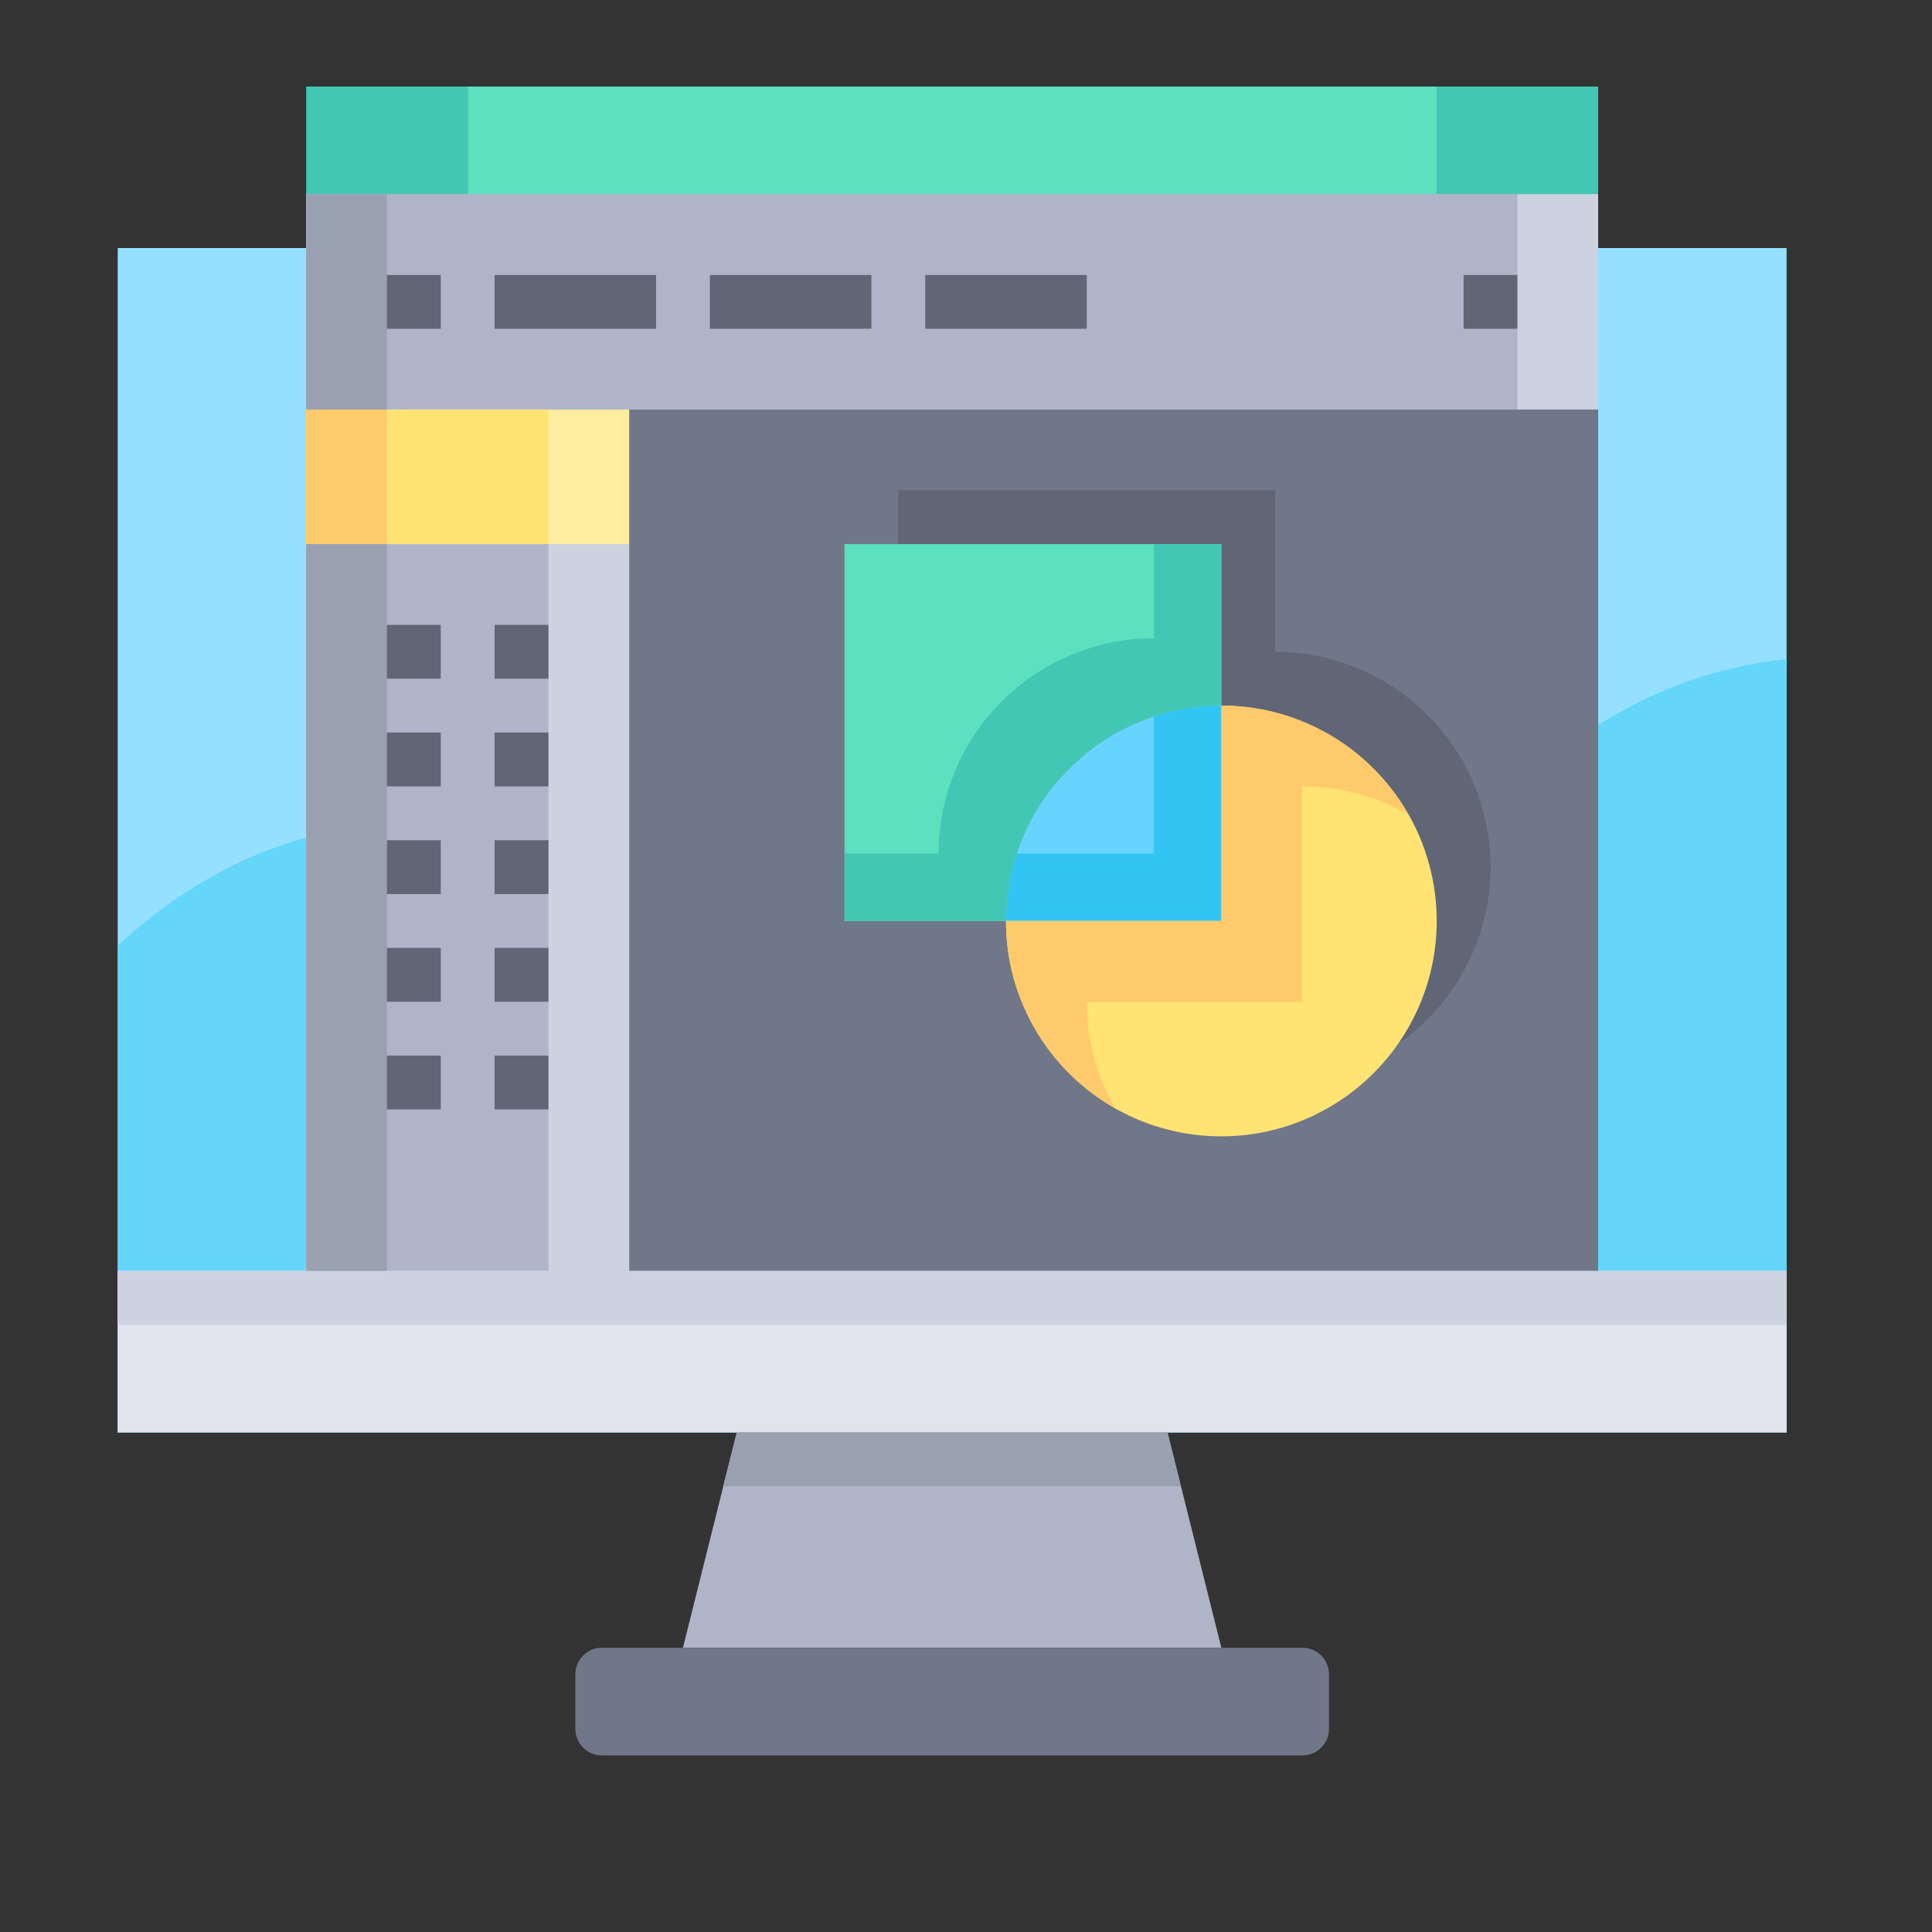 <?xml version="1.0" encoding="UTF-8"?>
<svg xmlns="http://www.w3.org/2000/svg" xmlns:xlink="http://www.w3.org/1999/xlink" width="30pt" height="30pt" viewBox="0 0 30 30" version="1.2">
<rect x="0" y="0" width="30" height="30" fill="#333333" stroke="none"/>
<defs>
<clipPath id="clip1">
  <path d="M 1.828 3 L 27.742 3 L 27.742 23 L 1.828 23 Z M 1.828 3 "/>
</clipPath>
<clipPath id="clip2">
  <path d="M 1.828 10 L 27.742 10 L 27.742 23 L 1.828 23 Z M 1.828 10 "/>
</clipPath>
<clipPath id="clip3">
  <path d="M 1.828 19 L 27.742 19 L 27.742 23 L 1.828 23 Z M 1.828 19 "/>
</clipPath>
<clipPath id="clip4">
  <path d="M 1.828 19 L 27.742 19 L 27.742 21 L 1.828 21 Z M 1.828 19 "/>
</clipPath>
<clipPath id="clip5">
  <path d="M 8 25 L 21 25 L 21 27.258 L 8 27.258 Z M 8 25 "/>
</clipPath>
<clipPath id="clip6">
  <path d="M 4 1.344 L 8 1.344 L 8 4 L 4 4 Z M 4 1.344 "/>
</clipPath>
<clipPath id="clip7">
  <path d="M 22 1.344 L 25 1.344 L 25 4 L 22 4 Z M 22 1.344 "/>
</clipPath>
<clipPath id="clip8">
  <path d="M 7 1.344 L 23 1.344 L 23 4 L 7 4 Z M 7 1.344 "/>
</clipPath>
</defs>
<g id="surface1">
<g clip-path="url(#clip1)" clip-rule="nonzero">
<path style=" stroke:none;fill-rule:nonzero;fill:rgb(58.429%,87.839%,100%);fill-opacity:1;" d="M 1.828 3.852 L 27.742 3.852 L 27.742 22.242 L 1.828 22.242 Z M 1.828 3.852 "/>
</g>
<g clip-path="url(#clip2)" clip-rule="nonzero">
<path style=" stroke:none;fill-rule:nonzero;fill:rgb(39.22%,83.919%,98.039%);fill-opacity:1;" d="M 20.352 14.148 C 19.055 14.57 17.73 14.664 16.383 14.438 C 14.191 14.145 12.086 13.391 9.914 12.973 C 7.738 12.551 5.379 12.496 3.426 13.535 C 2.844 13.852 2.312 14.234 1.828 14.684 L 1.828 22.242 L 27.742 22.242 L 27.742 10.234 C 26.977 10.316 26.246 10.523 25.551 10.852 C 23.691 11.738 22.285 13.438 20.352 14.148 Z M 20.352 14.148 "/>
</g>
<g clip-path="url(#clip3)" clip-rule="nonzero">
<path style=" stroke:none;fill-rule:nonzero;fill:rgb(88.239%,89.409%,92.94%);fill-opacity:1;" d="M 1.828 19.734 L 27.742 19.734 L 27.742 22.242 L 1.828 22.242 Z M 1.828 19.734 "/>
</g>
<g clip-path="url(#clip4)" clip-rule="nonzero">
<path style=" stroke:none;fill-rule:nonzero;fill:rgb(80.389%,82.349%,88.239%);fill-opacity:1;" d="M 1.828 19.734 L 27.742 19.734 L 27.742 20.57 L 1.828 20.57 Z M 1.828 19.734 "/>
</g>
<path style=" stroke:none;fill-rule:nonzero;fill:rgb(68.629%,70.589%,78.429%);fill-opacity:1;" d="M 18.965 25.586 L 10.605 25.586 L 11.441 22.242 L 18.129 22.242 Z M 18.965 25.586 "/>
<g clip-path="url(#clip5)" clip-rule="nonzero">
<path style=" stroke:none;fill-rule:nonzero;fill:rgb(43.919%,46.669%,53.729%);fill-opacity:1;" d="M 9.352 25.586 L 20.219 25.586 C 20.332 25.586 20.434 25.625 20.516 25.707 C 20.594 25.789 20.637 25.891 20.637 26.004 L 20.637 26.84 C 20.637 26.957 20.594 27.055 20.516 27.137 C 20.434 27.219 20.332 27.258 20.219 27.258 L 9.352 27.258 C 9.234 27.258 9.137 27.219 9.055 27.137 C 8.973 27.055 8.934 26.957 8.934 26.84 L 8.934 26.004 C 8.934 25.891 8.973 25.789 9.055 25.707 C 9.137 25.625 9.234 25.586 9.352 25.586 Z M 9.352 25.586 "/>
</g>
<path style=" stroke:none;fill-rule:nonzero;fill:rgb(59.999%,63.139%,69.409%);fill-opacity:1;" d="M 18.129 22.242 L 11.441 22.242 L 11.23 23.078 L 18.336 23.078 Z M 18.129 22.242 "/>
<path style=" stroke:none;fill-rule:nonzero;fill:rgb(96.469%,98.039%,99.219%);fill-opacity:1;" d="M 4.754 3.016 L 24.816 3.016 L 24.816 19.734 L 4.754 19.734 Z M 4.754 3.016 "/>
<g clip-path="url(#clip6)" clip-rule="nonzero">
<path style=" stroke:none;fill-rule:nonzero;fill:rgb(26.27%,78.04%,70.979%);fill-opacity:1;" d="M 4.754 1.344 L 7.262 1.344 L 7.262 3.016 L 4.754 3.016 Z M 4.754 1.344 "/>
</g>
<g clip-path="url(#clip7)" clip-rule="nonzero">
<path style=" stroke:none;fill-rule:nonzero;fill:rgb(26.27%,78.04%,70.979%);fill-opacity:1;" d="M 22.309 1.344 L 24.816 1.344 L 24.816 3.016 L 22.309 3.016 Z M 22.309 1.344 "/>
</g>
<g clip-path="url(#clip8)" clip-rule="nonzero">
<path style=" stroke:none;fill-rule:nonzero;fill:rgb(36.079%,87.839%,74.899%);fill-opacity:1;" d="M 7.262 1.344 L 22.309 1.344 L 22.309 3.016 L 7.262 3.016 Z M 7.262 1.344 "/>
</g>
<path style=" stroke:none;fill-rule:nonzero;fill:rgb(100%,89.409%,45.49%);fill-opacity:1;" d="M 4.754 6.359 L 9.77 6.359 L 9.77 8.449 L 4.754 8.449 Z M 4.754 6.359 "/>
<path style=" stroke:none;fill-rule:nonzero;fill:rgb(100%,79.219%,41.959%);fill-opacity:1;" d="M 4.754 6.359 L 6.008 6.359 L 6.008 8.449 L 4.754 8.449 Z M 4.754 6.359 "/>
<path style=" stroke:none;fill-rule:nonzero;fill:rgb(100%,92.94%,62.349%);fill-opacity:1;" d="M 8.516 6.359 L 9.77 6.359 L 9.77 8.449 L 8.516 8.449 Z M 8.516 6.359 "/>
<path style=" stroke:none;fill-rule:nonzero;fill:rgb(68.629%,70.589%,78.429%);fill-opacity:1;" d="M 4.754 3.016 L 24.816 3.016 L 24.816 6.359 L 4.754 6.359 Z M 4.754 3.016 "/>
<path style=" stroke:none;fill-rule:nonzero;fill:rgb(59.999%,63.139%,69.409%);fill-opacity:1;" d="M 4.754 3.016 L 6.008 3.016 L 6.008 6.359 L 4.754 6.359 Z M 4.754 3.016 "/>
<path style=" stroke:none;fill-rule:nonzero;fill:rgb(80.389%,82.349%,88.239%);fill-opacity:1;" d="M 23.562 3.016 L 24.816 3.016 L 24.816 6.359 L 23.562 6.359 Z M 23.562 3.016 "/>
<path style=" stroke:none;fill-rule:nonzero;fill:rgb(68.629%,70.589%,78.429%);fill-opacity:1;" d="M 4.754 8.449 L 9.77 8.449 L 9.77 19.734 L 4.754 19.734 Z M 4.754 8.449 "/>
<path style=" stroke:none;fill-rule:nonzero;fill:rgb(59.999%,63.139%,69.409%);fill-opacity:1;" d="M 4.754 8.449 L 6.008 8.449 L 6.008 19.734 L 4.754 19.734 Z M 4.754 8.449 "/>
<path style=" stroke:none;fill-rule:nonzero;fill:rgb(80.389%,82.349%,88.239%);fill-opacity:1;" d="M 8.516 8.449 L 9.77 8.449 L 9.77 19.734 L 8.516 19.734 Z M 8.516 8.449 "/>
<path style=" stroke:none;fill-rule:nonzero;fill:rgb(43.919%,46.669%,53.729%);fill-opacity:1;" d="M 9.77 6.359 L 24.816 6.359 L 24.816 19.734 L 9.77 19.734 Z M 9.77 6.359 "/>
<path style=" stroke:none;fill-rule:nonzero;fill:rgb(37.65%,39.999%,46.269%);fill-opacity:1;" d="M 19.801 10.121 L 19.801 7.613 L 13.949 7.613 L 13.949 13.465 L 16.457 13.465 C 16.457 13.906 16.543 14.336 16.711 14.742 C 16.879 15.152 17.121 15.516 17.438 15.828 C 17.75 16.141 18.109 16.383 18.52 16.555 C 18.93 16.723 19.355 16.809 19.801 16.809 C 20.242 16.809 20.672 16.723 21.078 16.555 C 21.488 16.383 21.852 16.141 22.164 15.828 C 22.477 15.516 22.719 15.152 22.891 14.742 C 23.059 14.336 23.145 13.906 23.145 13.465 C 23.145 13.02 23.059 12.594 22.891 12.184 C 22.719 11.773 22.477 11.414 22.164 11.102 C 21.852 10.785 21.488 10.543 21.078 10.375 C 20.672 10.207 20.242 10.121 19.801 10.121 Z M 19.801 10.121 "/>
<path style=" stroke:none;fill-rule:nonzero;fill:rgb(41.179%,82.75%,100%);fill-opacity:1;" d="M 18.965 10.957 L 18.965 14.301 L 15.621 14.301 C 15.621 13.855 15.707 13.43 15.875 13.02 C 16.043 12.609 16.285 12.25 16.602 11.938 C 16.914 11.621 17.273 11.379 17.684 11.211 C 18.094 11.043 18.52 10.957 18.965 10.957 Z M 18.965 10.957 "/>
<path style=" stroke:none;fill-rule:nonzero;fill:rgb(19.609%,77.249%,95.689%);fill-opacity:1;" d="M 17.918 11.125 L 17.918 13.254 L 15.789 13.254 C 15.676 13.594 15.621 13.941 15.621 14.301 L 18.965 14.301 L 18.965 10.957 C 18.605 10.957 18.258 11.012 17.918 11.125 Z M 17.918 11.125 "/>
<path style=" stroke:none;fill-rule:nonzero;fill:rgb(36.079%,87.839%,74.899%);fill-opacity:1;" d="M 18.965 8.449 L 18.965 10.957 C 18.52 10.957 18.094 11.043 17.684 11.211 C 17.273 11.379 16.914 11.621 16.602 11.938 C 16.285 12.25 16.043 12.609 15.875 13.02 C 15.707 13.43 15.621 13.855 15.621 14.301 L 13.113 14.301 L 13.113 8.449 Z M 18.965 8.449 "/>
<path style=" stroke:none;fill-rule:nonzero;fill:rgb(26.27%,78.04%,70.979%);fill-opacity:1;" d="M 17.918 8.449 L 17.918 9.91 C 17.477 9.91 17.051 9.996 16.641 10.168 C 16.23 10.336 15.867 10.578 15.555 10.891 C 15.242 11.203 15 11.566 14.828 11.977 C 14.66 12.387 14.574 12.812 14.574 13.254 L 13.113 13.254 L 13.113 14.301 L 15.621 14.301 C 15.621 13.855 15.707 13.43 15.875 13.02 C 16.043 12.609 16.285 12.25 16.602 11.938 C 16.914 11.621 17.273 11.379 17.684 11.211 C 18.094 11.043 18.52 10.957 18.965 10.957 L 18.965 8.449 Z M 17.918 8.449 "/>
<path style=" stroke:none;fill-rule:nonzero;fill:rgb(100%,89.409%,45.49%);fill-opacity:1;" d="M 18.965 10.957 C 19.406 10.957 19.836 11.043 20.242 11.211 C 20.652 11.379 21.016 11.621 21.328 11.938 C 21.641 12.25 21.883 12.609 22.055 13.02 C 22.223 13.43 22.309 13.855 22.309 14.301 C 22.309 14.742 22.223 15.172 22.055 15.578 C 21.883 15.988 21.641 16.352 21.328 16.664 C 21.016 16.977 20.652 17.219 20.242 17.391 C 19.836 17.559 19.406 17.645 18.965 17.645 C 18.52 17.645 18.094 17.559 17.684 17.391 C 17.273 17.219 16.914 16.977 16.602 16.664 C 16.285 16.352 16.043 15.988 15.875 15.578 C 15.707 15.172 15.621 14.742 15.621 14.301 L 18.965 14.301 Z M 18.965 10.957 "/>
<path style=" stroke:none;fill-rule:nonzero;fill:rgb(100%,79.219%,41.959%);fill-opacity:1;" d="M 16.875 15.555 L 20.219 15.555 L 20.219 12.211 C 20.809 12.211 21.359 12.355 21.871 12.648 C 21.574 12.125 21.164 11.715 20.645 11.41 C 20.125 11.109 19.566 10.957 18.965 10.957 L 18.965 14.301 L 15.621 14.301 C 15.621 14.902 15.77 15.461 16.074 15.98 C 16.375 16.5 16.789 16.91 17.312 17.207 C 17.02 16.695 16.875 16.145 16.875 15.555 Z M 16.875 15.555 "/>
<path style=" stroke:none;fill-rule:nonzero;fill:rgb(37.65%,39.999%,46.269%);fill-opacity:1;" d="M 6.008 4.27 L 6.844 4.27 L 6.844 5.105 L 6.008 5.105 Z M 6.008 4.27 "/>
<path style=" stroke:none;fill-rule:nonzero;fill:rgb(37.65%,39.999%,46.269%);fill-opacity:1;" d="M 22.727 4.27 L 23.562 4.27 L 23.562 5.105 L 22.727 5.105 Z M 22.727 4.27 "/>
<path style=" stroke:none;fill-rule:nonzero;fill:rgb(37.65%,39.999%,46.269%);fill-opacity:1;" d="M 7.68 4.27 L 10.188 4.27 L 10.188 5.105 L 7.68 5.105 Z M 7.68 4.27 "/>
<path style=" stroke:none;fill-rule:nonzero;fill:rgb(37.65%,39.999%,46.269%);fill-opacity:1;" d="M 11.023 4.27 L 13.531 4.27 L 13.531 5.105 L 11.023 5.105 Z M 11.023 4.27 "/>
<path style=" stroke:none;fill-rule:nonzero;fill:rgb(37.65%,39.999%,46.269%);fill-opacity:1;" d="M 14.367 4.27 L 16.875 4.27 L 16.875 5.105 L 14.367 5.105 Z M 14.367 4.27 "/>
<path style=" stroke:none;fill-rule:nonzero;fill:rgb(37.65%,39.999%,46.269%);fill-opacity:1;" d="M 6.008 9.703 L 6.844 9.703 L 6.844 10.539 L 6.008 10.539 Z M 6.008 9.703 "/>
<path style=" stroke:none;fill-rule:nonzero;fill:rgb(37.65%,39.999%,46.269%);fill-opacity:1;" d="M 7.68 9.703 L 8.516 9.703 L 8.516 10.539 L 7.68 10.539 Z M 7.68 9.703 "/>
<path style=" stroke:none;fill-rule:nonzero;fill:rgb(37.65%,39.999%,46.269%);fill-opacity:1;" d="M 6.008 11.375 L 6.844 11.375 L 6.844 12.211 L 6.008 12.211 Z M 6.008 11.375 "/>
<path style=" stroke:none;fill-rule:nonzero;fill:rgb(37.65%,39.999%,46.269%);fill-opacity:1;" d="M 7.68 11.375 L 8.516 11.375 L 8.516 12.211 L 7.68 12.211 Z M 7.68 11.375 "/>
<path style=" stroke:none;fill-rule:nonzero;fill:rgb(37.65%,39.999%,46.269%);fill-opacity:1;" d="M 6.008 13.047 L 6.844 13.047 L 6.844 13.883 L 6.008 13.883 Z M 6.008 13.047 "/>
<path style=" stroke:none;fill-rule:nonzero;fill:rgb(37.65%,39.999%,46.269%);fill-opacity:1;" d="M 7.68 13.047 L 8.516 13.047 L 8.516 13.883 L 7.68 13.883 Z M 7.68 13.047 "/>
<path style=" stroke:none;fill-rule:nonzero;fill:rgb(37.65%,39.999%,46.269%);fill-opacity:1;" d="M 6.008 14.719 L 6.844 14.719 L 6.844 15.555 L 6.008 15.555 Z M 6.008 14.719 "/>
<path style=" stroke:none;fill-rule:nonzero;fill:rgb(37.65%,39.999%,46.269%);fill-opacity:1;" d="M 7.68 14.719 L 8.516 14.719 L 8.516 15.555 L 7.68 15.555 Z M 7.68 14.719 "/>
<path style=" stroke:none;fill-rule:nonzero;fill:rgb(37.65%,39.999%,46.269%);fill-opacity:1;" d="M 6.008 16.391 L 6.844 16.391 L 6.844 17.227 L 6.008 17.227 Z M 6.008 16.391 "/>
<path style=" stroke:none;fill-rule:nonzero;fill:rgb(37.65%,39.999%,46.269%);fill-opacity:1;" d="M 7.68 16.391 L 8.516 16.391 L 8.516 17.227 L 7.68 17.227 Z M 7.68 16.391 "/>
</g>
</svg>
